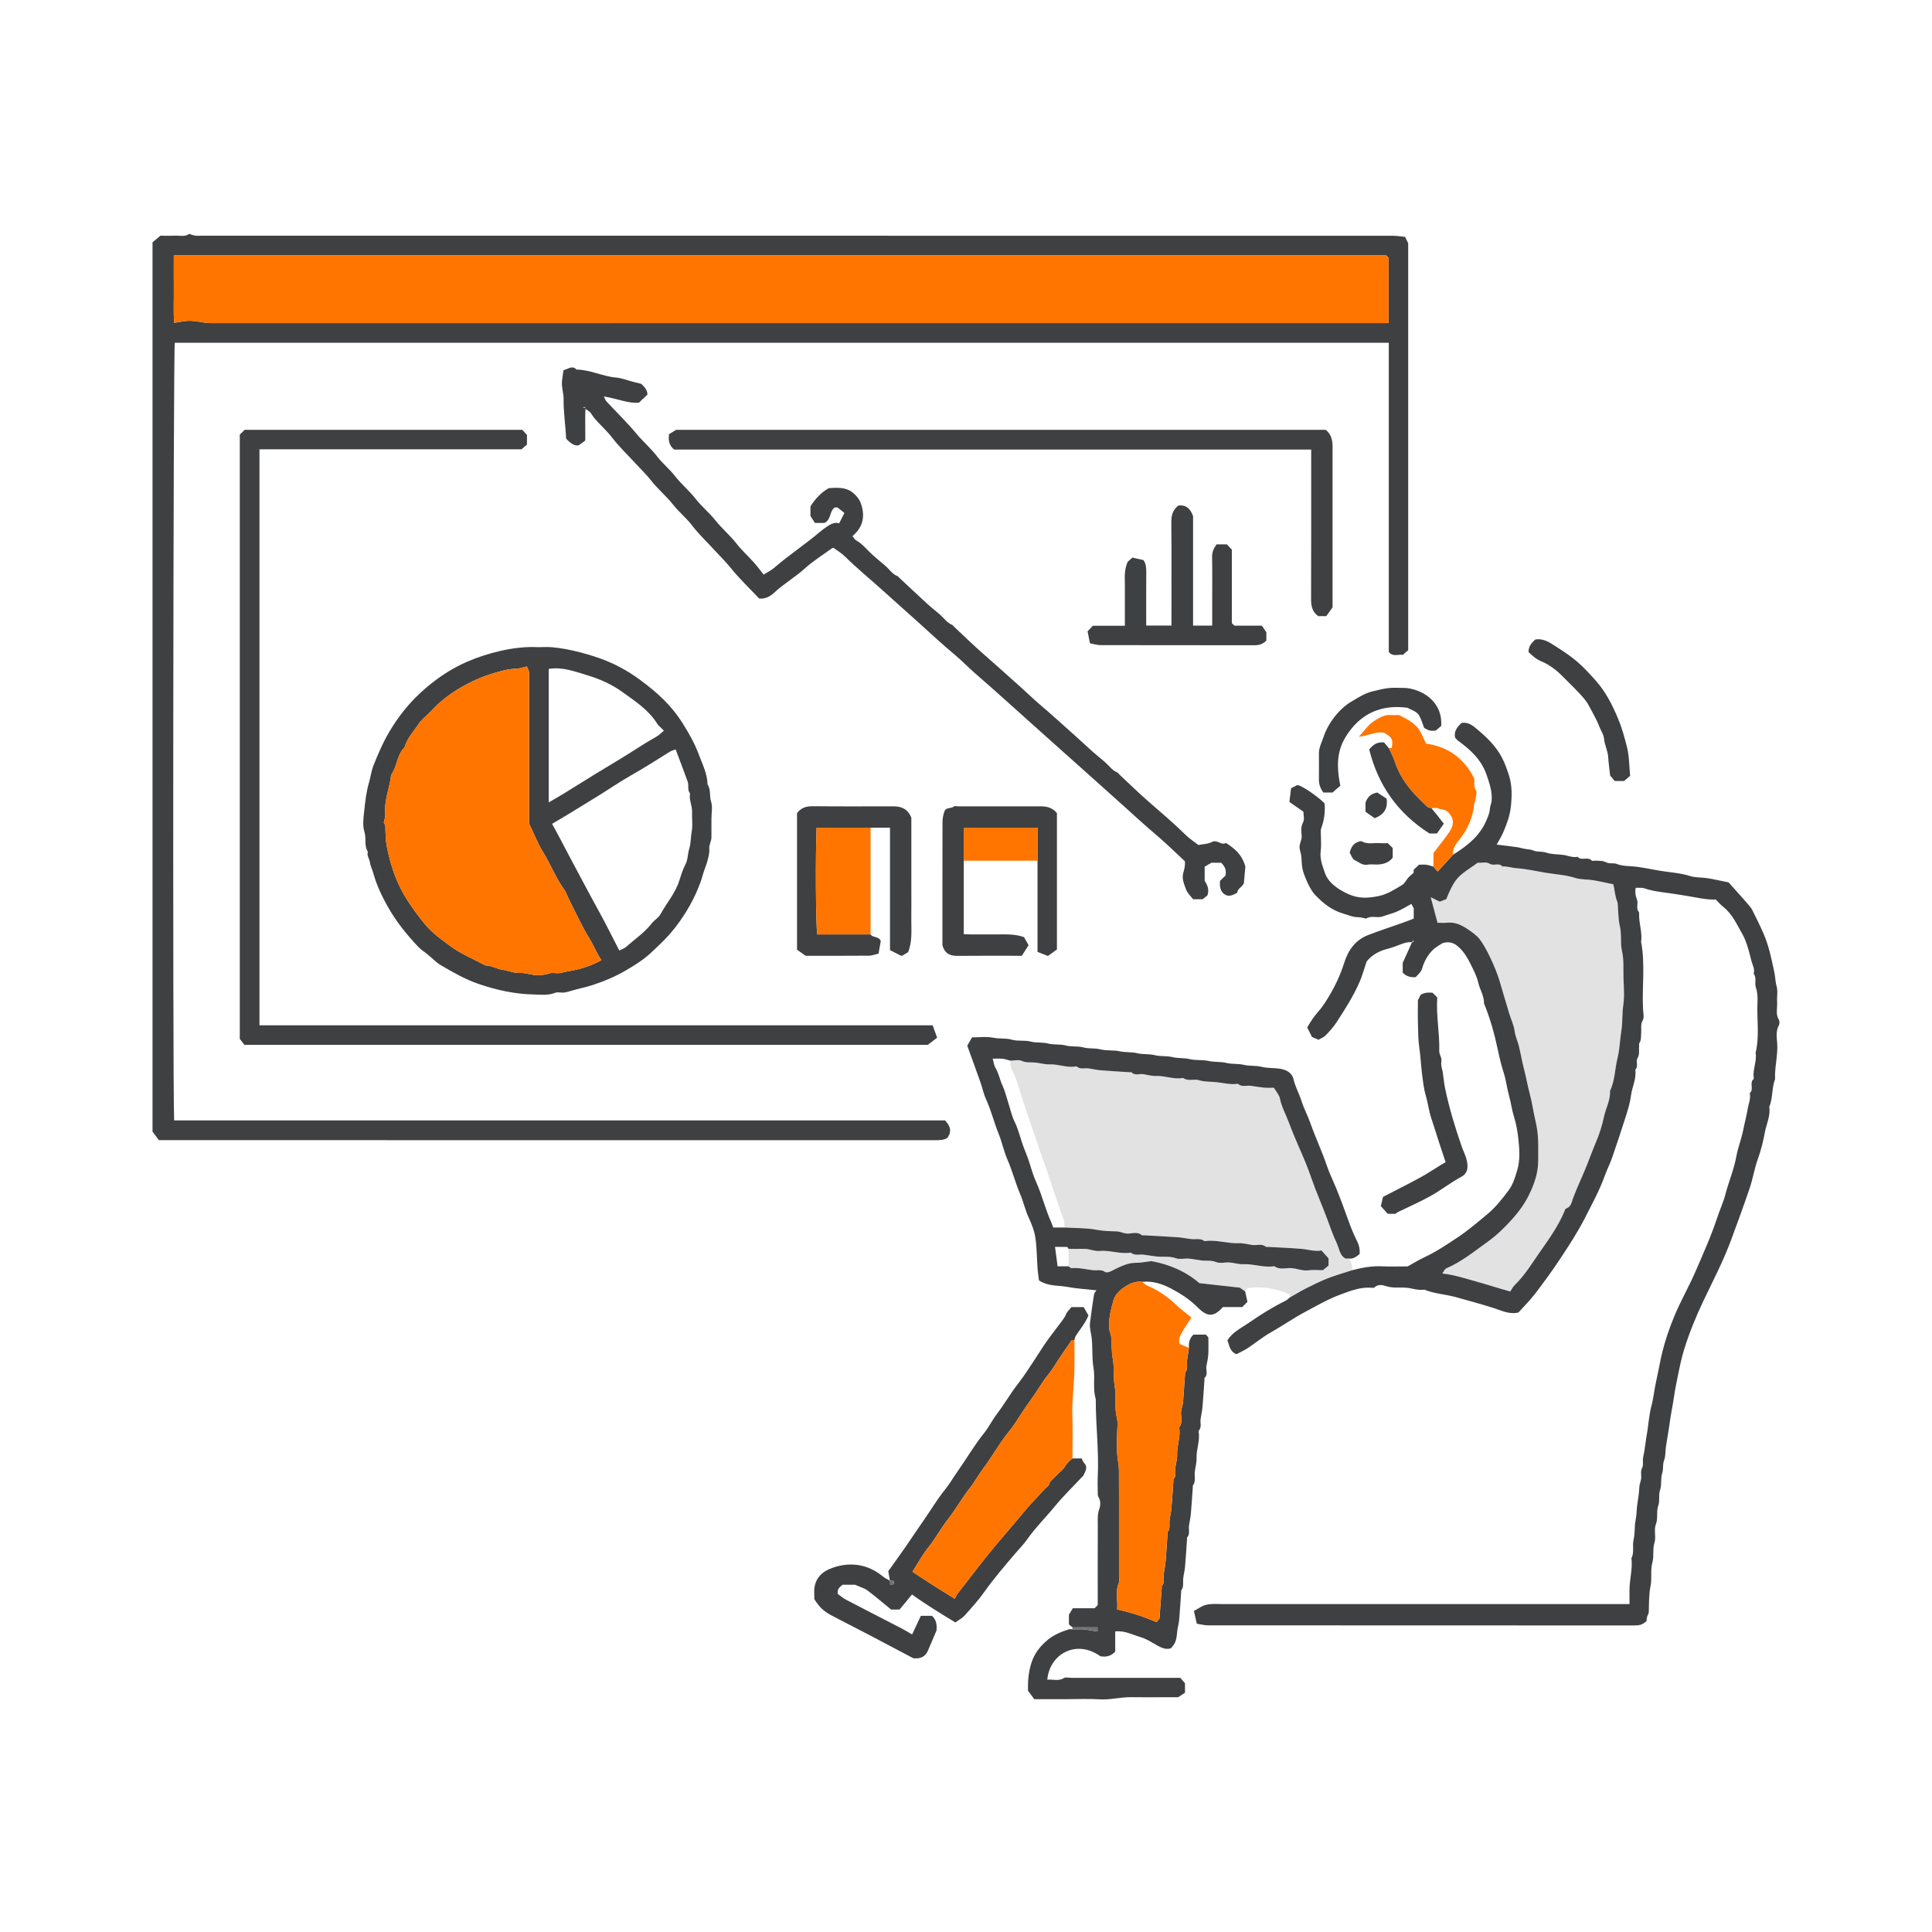 <svg width="190" height="190" viewBox="0 0 190 190" fill="none" xmlns="http://www.w3.org/2000/svg">
<path d="M138.178 23.292C138.325 23.59 138.39 23.721 138.485 23.918V63.944C138.334 64.076 138.166 64.221 137.952 64.408C137.555 64.301 137.011 64.648 136.578 64.118V33.71H17.189C17.037 34.538 16.97 106.264 17.124 110.185H92.937C93.43 110.693 93.636 111.214 93.193 111.88C92.855 112.13 92.404 112.132 91.937 112.132C66.522 112.126 41.108 112.126 15.624 112.126C15.431 111.866 15.216 111.576 15 111.286V23.832C15.214 23.653 15.456 23.449 15.773 23.179C16.155 23.179 16.663 23.2 17.168 23.174C17.653 23.147 18.17 23.326 18.602 23C18.81 23.063 19.003 23.143 19.205 23.174C19.392 23.202 19.585 23.179 19.776 23.179C58.836 23.179 97.898 23.179 136.958 23.185C137.376 23.185 137.796 23.258 138.176 23.292H138.178ZM136.326 25.122H17.094C17.094 26.264 17.084 27.375 17.096 28.484C17.107 29.579 17.044 30.679 17.132 31.744C17.523 31.683 17.848 31.629 18.172 31.58C19.05 31.444 19.894 31.774 20.764 31.774C59.053 31.771 97.342 31.771 135.631 31.771H136.557V25.354C136.467 25.264 136.401 25.197 136.326 25.122Z" fill="#3F4042"/>
<path d="M142.878 84.068C144.266 83.209 145.533 82.228 146.186 80.659C146.333 80.306 146.497 79.954 146.516 79.552C146.528 79.29 146.667 79.034 146.692 78.771C146.772 77.874 146.484 77.047 146.2 76.211C145.7 74.744 144.646 73.755 143.44 72.883C143.312 72.791 143.212 72.661 143.1 72.549C142.96 71.921 143.306 71.501 143.728 71.102C144.486 70.957 144.986 71.484 145.47 71.894C146.345 72.634 147.16 73.463 147.7 74.492C147.998 75.06 148.217 75.679 148.41 76.295C148.723 77.296 148.689 78.347 148.58 79.361C148.486 80.231 148.169 81.082 147.814 81.897C147.65 82.273 147.427 82.625 147.19 83.062C147.893 83.15 148.523 83.218 149.15 83.308C149.444 83.35 149.733 83.442 150.027 83.493C150.292 83.539 150.542 83.529 150.821 83.652C151.183 83.81 151.641 83.703 152.071 83.852C152.579 84.028 153.155 84.003 153.701 84.07C154.184 84.129 154.644 84.367 155.15 84.26C155.522 84.698 156.142 84.201 156.532 84.625C156.591 84.69 156.774 84.638 156.9 84.642C157.264 84.654 157.616 84.631 157.976 84.814C158.286 84.972 158.667 84.827 159.051 84.98C159.439 85.135 159.942 85.163 160.387 85.19C161.366 85.251 162.319 85.48 163.275 85.637C164.247 85.797 165.243 85.847 166.199 86.15C166.743 86.322 167.352 86.274 167.927 86.366C168.577 86.471 169.221 86.622 169.998 86.778C170.648 87.509 171.387 88.315 172.095 89.149C172.301 89.391 172.427 89.706 172.572 89.998C173.059 90.972 173.546 91.945 173.865 92.995C174.073 93.68 174.233 94.373 174.378 95.072C174.445 95.394 174.525 95.717 174.563 96.043C174.603 96.373 174.63 96.69 174.725 97.022C174.859 97.494 174.731 98.032 174.767 98.54C174.809 99.118 174.594 99.719 174.937 100.282C175.021 100.422 175.019 100.695 174.937 100.84C174.626 101.405 174.733 102.008 174.775 102.579C174.863 103.777 174.512 104.938 174.567 106.127C174.22 107.001 174.376 107.98 173.994 108.849C174.134 109.727 173.72 110.526 173.565 111.355C173.401 112.24 173.178 113.141 172.864 114.012C172.534 114.93 172.387 115.911 172.074 116.835C171.498 118.534 170.879 120.219 170.259 121.902C169.494 123.985 168.471 125.936 167.52 127.928C166.8 129.438 166.165 130.996 165.659 132.595C165.39 133.445 165.207 134.323 165.029 135.197C164.873 135.964 164.714 136.731 164.604 137.514C164.499 138.255 164.331 138.991 164.231 139.743C164.123 140.581 163.96 141.415 163.836 142.255C163.769 142.708 163.811 143.196 163.655 143.603C163.489 144.036 163.603 144.475 163.472 144.864C163.285 145.414 163.441 146.004 163.266 146.498C163.077 147.033 163.258 147.571 163.086 148.046C162.867 148.655 163.075 149.3 162.857 149.86C162.611 150.489 162.893 151.125 162.708 151.707C162.502 152.354 162.678 153.026 162.508 153.631C162.288 154.412 162.477 155.193 162.326 155.943C162.151 156.811 162.174 157.672 162.147 158.54C162.141 158.707 162.013 158.865 161.969 159.035C161.933 159.176 161.941 159.329 161.935 159.396C161.546 159.819 161.133 159.856 160.689 159.854C146.723 159.848 132.758 159.85 118.792 159.842C118.441 159.842 118.092 159.741 117.697 159.682C117.601 159.256 117.515 158.876 117.416 158.426C117.647 158.292 117.866 158.164 118.088 158.037C118.743 157.643 119.527 157.752 120.3 157.752C133.279 157.748 146.259 157.75 159.238 157.75H160.25C160.25 157.29 160.254 156.853 160.25 156.416C160.238 155.357 160.576 154.318 160.441 153.249C160.742 152.663 160.513 152.013 160.654 151.425C160.811 150.778 160.719 150.121 160.851 149.501C160.967 148.947 160.941 148.397 161.03 147.859C161.122 147.311 161.195 146.773 161.221 146.218C161.237 145.901 161.416 145.595 161.406 145.246C161.399 144.95 161.338 144.656 161.502 144.336C161.645 144.057 161.519 143.654 161.592 143.324C161.779 142.494 161.842 141.644 161.996 140.814C162.074 140.39 162.092 139.969 162.17 139.554C162.242 139.167 162.269 138.758 162.372 138.398C162.611 137.56 162.681 136.691 162.87 135.85C163.092 134.859 163.262 133.843 163.506 132.857C163.783 131.744 164.166 130.664 164.598 129.589C165.226 128.024 166.079 126.579 166.743 125.039C167.49 123.309 168.266 121.599 168.858 119.805C169.114 119.026 169.469 118.268 169.677 117.476C170.005 116.214 170.526 115.012 170.759 113.72C170.916 112.849 171.259 112.011 171.431 111.141C171.57 110.437 171.759 109.742 171.88 109.036C171.965 108.526 172.191 108.03 172.08 107.494C172.529 107.125 172.002 106.491 172.454 106.119C172.487 106.092 172.467 105.997 172.46 105.934C172.376 105.121 172.792 104.348 172.653 103.531C173.057 101.884 172.754 100.212 172.838 98.551C172.863 98.062 172.838 97.583 172.672 97.097C172.529 96.677 172.782 96.165 172.46 95.751C172.603 95.301 172.343 94.902 172.242 94.501C172.143 94.108 172.044 93.695 171.925 93.304C171.778 92.819 171.612 92.319 171.378 91.909C170.822 90.945 170.374 89.885 169.452 89.168C169.202 88.973 168.997 88.723 168.736 88.46C167.824 88.504 166.911 88.271 165.982 88.122C165.447 88.038 164.894 87.941 164.353 87.864C163.468 87.74 162.567 87.656 161.706 87.36C161.454 87.274 161.156 87.324 160.864 87.311C160.777 87.744 160.841 88.105 160.992 88.492C161.133 88.853 160.861 89.299 161.156 89.668C161.206 89.729 161.2 89.844 161.198 89.935C161.177 90.838 161.529 91.714 161.391 92.624C161.809 94.814 161.477 97.026 161.58 99.227C161.597 99.609 161.718 100.069 161.551 100.353C161.311 100.763 161.439 101.145 161.399 101.534C161.363 101.897 161.441 102.271 161.208 102.605C161.164 102.67 161.214 102.794 161.2 102.886C161.141 103.273 161.286 103.659 161.038 104.064C160.851 104.369 161.153 104.865 160.82 105.209C160.952 106.087 160.509 106.873 160.402 107.719C160.311 108.436 160.086 109.166 159.862 109.87C159.433 111.217 158.988 112.561 158.524 113.897C158.322 114.479 158.032 115.031 157.826 115.611C157.299 117.087 156.541 118.457 155.835 119.843C155.134 121.217 154.275 122.515 153.424 123.807C152.661 124.966 151.838 126.088 150.996 127.192C150.487 127.858 149.887 128.455 149.338 129.072C148.433 129.299 147.669 128.881 146.868 128.629C145.654 128.247 144.424 127.913 143.199 127.571C142.165 127.283 141.077 127.235 140.075 126.831C139.479 126.922 138.918 126.703 138.339 126.644C137.666 126.575 136.992 126.712 136.309 126.48C135.986 126.369 135.499 126.266 135.148 126.627C135.1 126.674 134.965 126.646 134.871 126.638C133.783 126.558 132.797 126.949 131.81 127.314C130.588 127.764 129.468 128.423 128.321 129.035C127.164 129.652 126.097 130.402 124.959 131.043C124.177 131.484 123.476 132.07 122.724 132.567C122.358 132.807 121.951 132.99 121.606 133.177C120.907 132.902 120.915 132.301 120.705 131.82C121.224 130.982 122.085 130.599 122.825 130.083C123.971 129.284 125.16 128.547 126.416 127.926C126.576 127.848 126.706 127.707 126.849 127.596C127.414 127.277 127.967 126.938 128.546 126.648C129.225 126.306 129.912 125.972 130.619 125.697C131.384 125.401 132.176 125.178 132.957 124.924C133.936 124.662 134.921 124.487 135.946 124.535C136.803 124.575 137.662 124.542 138.435 124.542C139.021 124.22 139.525 123.901 140.059 123.653C141.225 123.113 142.283 122.397 143.348 121.691C144.371 121.013 145.297 120.215 146.242 119.431C147.085 118.732 147.725 117.913 148.362 117.062C148.801 116.478 148.992 115.806 149.2 115.117C149.509 114.092 149.433 113.05 149.326 112.048C149.248 111.303 149.112 110.525 148.878 109.773C148.677 109.133 148.593 108.429 148.408 107.768C148.198 107.024 148.124 106.257 147.883 105.51C147.648 104.785 147.469 104.022 147.309 103.269C146.975 101.701 146.557 100.164 145.942 98.681C145.963 97.938 145.535 97.318 145.375 96.629C145.22 95.955 144.894 95.364 144.596 94.757C144.344 94.243 144.056 93.753 143.653 93.333C143.203 92.863 142.72 92.51 141.884 92.743C141.64 92.907 141.224 93.113 140.909 93.422C140.483 93.84 140.17 94.362 139.954 94.928C139.882 95.121 139.855 95.341 139.742 95.507C139.584 95.74 139.368 95.932 139.221 96.095C138.687 96.14 138.297 96.007 137.948 95.657V94.692C138.263 94.004 138.569 93.335 138.864 92.657C138.866 92.661 138.88 92.672 138.891 92.686C138.943 92.642 138.994 92.598 139.048 92.552C139.027 92.531 139.008 92.512 138.987 92.491C138.943 92.543 138.899 92.594 138.864 92.655C138.502 92.628 138.154 92.716 137.807 92.85C137.341 93.029 136.87 93.209 136.385 93.331C135.526 93.548 134.835 94.001 134.396 94.564C134.138 95.327 133.97 95.959 133.713 96.553C133.098 97.973 132.264 99.271 131.422 100.563C131.121 101.023 130.739 101.437 130.355 101.836C130.178 102.019 129.907 102.113 129.668 102.252C129.428 102.151 129.212 102.059 129.027 101.981C128.868 101.668 128.723 101.38 128.555 101.05C128.857 100.53 129.183 99.998 129.615 99.521C129.977 99.122 130.279 98.662 130.563 98.2C131.249 97.093 131.804 95.927 132.197 94.68C132.585 93.451 133.285 92.451 134.526 91.966C135.648 91.527 136.799 91.159 137.935 90.756C138.296 90.628 138.649 90.485 139.032 90.338V89.338C138.946 89.174 138.866 89.013 138.803 88.891C138.338 89.143 137.885 89.427 137.4 89.639C136.944 89.84 136.448 89.95 135.98 90.124C135.457 90.319 134.858 89.998 134.358 90.338C134.079 90.288 133.787 90.197 133.493 90.195C132.995 90.191 132.569 89.979 132.109 89.847C130.941 89.511 130.069 88.796 129.271 87.937C128.844 87.475 128.361 86.37 128.162 85.723C128.013 85.234 128.017 84.759 127.983 84.27C127.962 83.976 127.84 83.69 127.805 83.394C127.756 82.965 128.065 82.596 128.011 82.136C127.964 81.728 127.92 81.304 128.151 80.867C128.307 80.571 128.181 80.128 128.181 79.825C127.704 79.493 127.284 79.201 126.803 78.866C126.862 78.391 126.921 77.92 126.971 77.515C127.231 77.383 127.389 77.303 127.582 77.206C127.929 77.202 129.517 78.25 130.264 79.004C130.336 79.838 130.231 80.67 129.926 81.483C129.863 81.651 129.899 81.856 129.899 82.044C129.897 82.585 129.956 83.132 129.884 83.665C129.775 84.463 130.071 85.184 130.311 85.883C130.552 86.583 131.159 87.116 131.794 87.503C133.052 88.273 134.043 88.456 135.595 88.12C136.484 87.927 137.177 87.456 137.908 87.02C138.152 86.875 138.286 86.549 138.488 86.32C138.62 86.169 138.784 86.047 139.021 85.835V85.543C139.212 85.362 139.372 85.209 139.555 85.037C139.777 85.037 140.032 85.013 140.281 85.045C140.513 85.076 140.739 85.165 140.966 85.228C141.094 85.373 141.22 85.518 141.39 85.711C141.924 85.127 142.399 84.606 142.875 84.083L142.878 84.068ZM141.38 90.748C141.71 90.748 141.997 90.775 142.277 90.743C143.085 90.649 143.758 90.979 144.386 91.409C144.791 91.685 145.211 91.979 145.512 92.357C146.15 93.153 147.097 95.219 147.456 96.413C147.78 97.488 148.087 98.568 148.414 99.643C148.593 100.235 148.881 100.809 148.958 101.414C149.025 101.935 149.255 102.382 149.376 102.872C149.502 103.392 149.599 103.922 149.712 104.441C149.845 105.054 150.021 105.659 150.143 106.276C150.322 107.182 150.599 108.066 150.752 108.986C150.849 109.568 151.002 110.152 151.113 110.742C151.227 111.357 151.271 111.96 151.275 112.576C151.277 113.086 151.275 113.594 151.275 114.103C151.281 115.333 150.891 116.453 150.353 117.539C149.922 118.41 149.347 119.194 148.711 119.904C147.984 120.717 147.181 121.492 146.297 122.126C144.991 123.063 143.732 124.09 142.231 124.737C142.079 124.804 141.995 125.029 141.838 125.237C143.083 125.382 144.153 125.747 145.243 126.046C146.327 126.344 147.391 126.703 148.528 127.01C148.656 126.819 148.771 126.564 148.958 126.382C149.977 125.397 150.695 124.181 151.5 123.038C152.353 121.826 153.214 120.605 153.81 119.23C153.869 119.095 153.917 118.881 154.016 118.85C154.501 118.702 154.56 118.219 154.68 117.89C155.094 116.757 155.631 115.674 156.073 114.554C156.375 113.792 156.656 113.015 156.978 112.258C157.314 111.475 157.562 110.645 157.744 109.811C157.927 108.965 158.391 108.184 158.331 107.285C158.83 106.272 158.801 105.134 159.072 104.065C159.293 103.189 159.303 102.264 159.45 101.363C159.584 100.546 159.511 99.704 159.637 98.866C159.769 97.996 159.69 97.089 159.66 96.2C159.629 95.302 159.717 94.411 159.507 93.504C159.33 92.737 159.496 91.911 159.305 91.105C159.137 90.393 159.156 89.637 159.091 88.901C159.085 88.84 159.087 88.775 159.064 88.721C158.826 88.164 158.803 87.559 158.658 86.963C157.992 86.828 157.322 86.669 156.644 86.559C156.072 86.465 155.461 86.515 154.919 86.341C153.962 86.037 152.966 85.988 151.994 85.828C151.04 85.671 150.086 85.444 149.108 85.381C148.664 85.352 148.221 85.171 147.755 85.215C147.414 84.805 146.902 85.19 146.528 84.955C146.116 84.698 145.671 84.909 145.341 84.837C145.026 85.056 144.778 85.232 144.526 85.404C143.384 86.179 143.071 86.543 142.506 87.775C142.409 87.988 142.327 88.208 142.237 88.425C142.016 88.511 141.796 88.597 141.596 88.674C141.311 88.536 141.063 88.414 140.704 88.24C140.947 89.151 141.159 89.947 141.372 90.748H141.38Z" fill="#3F4042"/>
<path opacity="0.2" d="M132.953 124.914C132.173 125.168 131.381 125.391 130.615 125.687C129.907 125.962 129.22 126.296 128.542 126.637C127.964 126.929 127.411 127.267 126.846 127.586V127.305C125.529 126.719 124.158 126.475 122.681 126.677C122.622 126.765 122.539 126.889 122.455 127.013C122.284 126.887 122.114 126.761 121.938 126.634C120.608 126.485 119.27 126.336 117.957 126.189C116.533 124.96 114.855 124.318 113.244 124.022C112.79 124.084 112.528 124.114 112.269 124.152C111.904 124.206 111.545 124.16 111.167 124.238C110.511 124.374 109.94 124.675 109.367 124.965C109.115 125.093 108.821 125.187 108.676 125.086C108.291 124.816 107.892 124.96 107.501 124.918C106.798 124.841 106.107 124.647 105.388 124.715C105.294 124.725 105.187 124.599 105.086 124.534V122.816C105.594 122.816 106.103 122.824 106.611 122.814C107.136 122.805 107.608 123.072 108.153 123.022C109.144 122.933 110.119 123.337 111.121 123.198C111.152 123.194 111.196 123.185 111.215 123.198C111.599 123.505 112.051 123.339 112.471 123.389C112.921 123.442 113.37 123.532 113.822 123.574C114.431 123.629 115.042 123.517 115.657 123.744C116.019 123.877 116.475 123.744 116.886 123.774C117.306 123.807 117.722 123.904 118.142 123.956C118.625 124.015 119.102 123.912 119.6 124.118C119.98 124.274 120.478 124.124 120.921 124.156C121.373 124.188 121.826 124.349 122.27 124.326C123.272 124.274 124.238 124.677 125.24 124.532C125.271 124.528 125.313 124.519 125.334 124.532C125.845 124.893 126.426 124.687 126.972 124.711C127.556 124.738 128.098 125.013 128.705 124.923C129.109 124.862 129.529 124.912 129.941 124.912C130.033 124.912 130.125 124.902 130.115 124.902C130.35 124.71 130.52 124.57 130.653 124.46V123.753C130.39 123.459 130.18 123.225 129.959 122.975C129.3 123.102 128.676 122.877 128.035 122.822C126.92 122.726 125.801 122.686 124.685 122.623C124.622 122.62 124.534 122.65 124.498 122.62C124.086 122.259 123.593 122.503 123.145 122.434C122.696 122.366 122.242 122.236 121.795 122.257C120.699 122.307 119.636 121.906 118.539 122.051C118.508 122.055 118.464 122.064 118.445 122.051C118.062 121.751 117.611 121.902 117.189 121.858C116.737 121.81 116.29 121.709 115.838 121.677C114.721 121.596 113.605 121.545 112.488 121.482C112.425 121.478 112.337 121.509 112.301 121.478C111.919 121.144 111.454 121.266 111.045 121.312C110.587 121.362 110.217 121.108 109.787 121.096C109.144 121.081 108.51 121.064 107.859 120.944C106.831 120.753 105.76 120.781 104.706 120.718C104.649 120.453 104.708 120.197 104.596 119.909C104.139 118.733 103.777 117.523 103.368 116.33C102.817 114.721 102.238 113.122 101.706 111.507C101.299 110.282 100.853 109.069 100.467 107.835C100.198 106.976 99.98 106.077 99.545 105.273C99.373 104.956 99.358 104.637 99.362 104.301C99.744 104.301 100.177 104.185 100.494 104.328C100.956 104.536 101.404 104.443 101.857 104.494C102.309 104.546 102.759 104.685 103.206 104.668C104.082 104.634 104.916 105.019 105.796 104.874C105.827 104.868 105.872 104.859 105.89 104.874C106.237 105.191 106.663 105.013 107.05 105.065C107.438 105.118 107.821 105.216 108.211 105.248C109.167 105.328 110.127 105.382 111.085 105.443C111.148 105.447 111.242 105.416 111.27 105.447C111.614 105.809 112.049 105.567 112.435 105.632C112.853 105.702 113.275 105.828 113.689 105.809C114.565 105.771 115.401 106.161 116.279 106.016C116.309 106.01 116.351 106.002 116.372 106.016C116.853 106.359 117.422 106.075 117.909 106.225C118.428 106.386 118.938 106.361 119.455 106.403C120.192 106.46 120.913 106.682 121.663 106.588C121.694 106.584 121.74 106.573 121.757 106.588C122.133 106.943 122.595 106.714 123.015 106.775C123.465 106.842 123.914 106.918 124.366 106.962C124.673 106.991 124.986 106.968 125.282 106.968C125.508 107.355 125.803 107.668 125.874 108.027C126.038 108.852 126.452 109.575 126.737 110.345C127.031 111.137 127.355 111.929 127.701 112.708C128.14 113.7 128.571 114.704 128.92 115.725C129.407 117.145 130.02 118.512 130.541 119.917C130.827 120.688 131.089 121.47 131.444 122.209C131.703 122.751 131.741 123.45 132.32 123.765H132.764C132.766 124.156 133.089 124.496 132.955 124.91L132.953 124.914Z" fill="#6F7175"/>
<path d="M132.763 123.769H132.318C131.738 123.454 131.702 122.756 131.442 122.214C131.087 121.475 130.826 120.691 130.539 119.921C130.018 118.517 129.406 117.152 128.919 115.73C128.57 114.709 128.138 113.703 127.699 112.712C127.354 111.933 127.029 111.141 126.735 110.349C126.449 109.58 126.037 108.856 125.873 108.032C125.802 107.673 125.506 107.36 125.281 106.973C124.985 106.973 124.672 106.995 124.365 106.967C123.912 106.925 123.464 106.849 123.013 106.78C122.595 106.717 122.133 106.946 121.755 106.593C121.738 106.577 121.692 106.587 121.662 106.593C120.912 106.686 120.19 106.465 119.454 106.408C118.936 106.368 118.425 106.39 117.907 106.23C117.423 106.079 116.852 106.364 116.371 106.02C116.35 106.005 116.308 106.014 116.277 106.02C115.399 106.165 114.563 105.776 113.687 105.814C113.273 105.831 112.851 105.705 112.433 105.636C112.048 105.572 111.613 105.814 111.269 105.451C111.238 105.419 111.147 105.451 111.084 105.448C110.126 105.385 109.166 105.331 108.209 105.253C107.82 105.22 107.436 105.123 107.049 105.07C106.659 105.016 106.234 105.196 105.888 104.879C105.871 104.863 105.825 104.873 105.795 104.879C104.917 105.026 104.081 104.64 103.205 104.673C102.758 104.69 102.306 104.55 101.855 104.499C101.403 104.447 100.956 104.541 100.492 104.333C100.175 104.19 99.742 104.306 99.36 104.306C99.101 104.243 98.845 104.15 98.582 104.123C98.276 104.09 97.965 104.115 97.622 104.115C97.727 104.474 97.755 104.785 97.902 105.024C98.228 105.562 98.32 106.182 98.584 106.744C98.843 107.299 98.981 107.91 99.171 108.498C99.372 109.112 99.502 109.761 99.788 110.334C100.122 111.004 100.288 111.716 100.523 112.411C100.758 113.103 101.071 113.77 101.279 114.476C101.46 115.094 101.66 115.713 101.924 116.301C102.487 117.562 102.802 118.915 103.371 120.175C103.455 120.36 103.518 120.555 103.579 120.719H104.707C105.76 120.782 106.831 120.752 107.86 120.944C108.511 121.065 109.145 121.082 109.788 121.097C110.217 121.109 110.586 121.362 111.046 121.313C111.454 121.269 111.92 121.145 112.302 121.479C112.338 121.509 112.426 121.479 112.489 121.483C113.605 121.546 114.724 121.599 115.838 121.677C116.291 121.71 116.737 121.813 117.19 121.859C117.612 121.903 118.062 121.752 118.446 122.052C118.465 122.067 118.509 122.057 118.539 122.052C119.637 121.905 120.7 122.305 121.796 122.258C122.242 122.239 122.696 122.366 123.145 122.435C123.594 122.504 124.086 122.26 124.498 122.62C124.535 122.651 124.622 122.62 124.685 122.624C125.802 122.687 126.92 122.727 128.035 122.823C128.677 122.878 129.301 123.105 129.959 122.975C130.181 123.223 130.391 123.458 130.654 123.754V124.46C130.52 124.569 130.35 124.708 130.116 124.903C130.125 124.903 130.034 124.913 129.942 124.913C129.53 124.913 129.11 124.865 128.705 124.924C128.1 125.014 127.556 124.741 126.972 124.712C126.426 124.686 125.846 124.894 125.334 124.533C125.313 124.518 125.271 124.527 125.241 124.533C124.237 124.678 123.273 124.275 122.271 124.327C121.826 124.35 121.374 124.189 120.921 124.157C120.479 124.124 119.98 124.275 119.601 124.119C119.102 123.913 118.625 124.016 118.142 123.956C117.722 123.905 117.308 123.808 116.886 123.775C116.476 123.743 116.02 123.878 115.657 123.745C115.043 123.517 114.432 123.63 113.823 123.575C113.37 123.533 112.924 123.443 112.471 123.39C112.052 123.34 111.599 123.506 111.216 123.199C111.196 123.183 111.153 123.193 111.122 123.199C110.118 123.338 109.145 122.933 108.154 123.023C107.608 123.073 107.137 122.804 106.612 122.815C106.104 122.825 105.596 122.817 105.087 122.817C105.039 122.754 104.991 122.636 104.94 122.634C104.545 122.618 104.149 122.626 103.756 122.626C103.846 123.3 103.922 123.892 104.008 124.535H105.085C105.186 124.598 105.293 124.724 105.386 124.716C106.106 124.647 106.797 124.842 107.499 124.918C107.889 124.96 108.288 124.817 108.675 125.086C108.82 125.188 109.114 125.094 109.366 124.966C109.937 124.676 110.509 124.374 111.166 124.239C111.544 124.161 111.905 124.208 112.267 124.153C112.527 124.115 112.788 124.082 113.243 124.023C114.854 124.319 116.529 124.96 117.955 126.19C119.268 126.337 120.606 126.485 121.937 126.634C122.112 126.762 122.282 126.888 122.454 127.014C122.532 127.362 122.609 127.711 122.679 128.028C122.481 128.228 122.324 128.385 122.168 128.541C121.534 128.541 120.902 128.541 120.269 128.541C119.391 129.503 118.78 129.583 117.757 128.549C117.02 127.806 116.123 127.224 115.193 126.734C114.31 126.268 113.369 125.953 112.34 126.06C111.738 125.982 111.172 126.197 110.712 126.491C110.202 126.816 109.671 127.278 109.505 127.877C109.246 128.81 108.982 129.768 109.101 130.763C109.129 130.996 109.263 131.217 109.278 131.448C109.326 132.187 109.307 132.918 109.442 133.664C109.606 134.569 109.471 135.512 109.641 136.445C109.816 137.415 109.574 138.425 109.834 139.421C109.973 139.957 109.858 140.559 109.858 141.131C109.858 141.736 109.834 142.341 109.866 142.943C109.895 143.49 110.038 144.034 110.042 144.58C110.059 148.079 110.049 151.576 110.049 155.074C110.049 155.265 110.108 155.483 110.04 155.643C109.656 156.521 109.95 157.416 109.868 158.283C111.248 158.569 112.502 159.004 113.741 159.524C113.851 159.384 113.928 159.285 114.029 159.159C114.1 158.189 114.176 157.17 114.25 156.153C114.254 156.09 114.224 155.998 114.256 155.966C114.603 155.62 114.382 155.187 114.443 154.8C114.508 154.382 114.594 153.963 114.63 153.544C114.708 152.618 114.762 151.688 114.825 150.761C114.827 150.728 114.812 150.686 114.827 150.667C115.115 150.316 114.976 149.896 115.02 149.505C115.063 149.115 115.167 148.732 115.201 148.342C115.279 147.447 115.333 146.552 115.396 145.655C115.399 145.592 115.369 145.5 115.401 145.468C115.745 145.12 115.527 144.691 115.588 144.302C115.653 143.884 115.785 143.46 115.766 143.046C115.722 142.168 116.117 141.332 115.972 140.454C115.966 140.423 115.959 140.379 115.972 140.36C116.277 139.976 116.184 139.52 116.146 139.104C116.104 138.652 116.318 138.268 116.35 137.846C116.419 136.951 116.48 136.054 116.541 135.159C116.545 135.096 116.514 135.004 116.547 134.972C116.884 134.624 116.674 134.195 116.734 133.807C116.797 133.389 116.862 132.969 116.925 132.551C116.892 132.076 116.957 131.633 117.369 131.252H118.589C118.633 131.301 118.719 131.395 118.835 131.521C118.835 132.048 118.858 132.618 118.828 133.187C118.807 133.576 118.713 133.962 118.642 134.348C118.572 134.733 118.833 135.172 118.457 135.514C118.425 135.542 118.457 135.636 118.451 135.699C118.388 136.594 118.335 137.491 118.257 138.386C118.222 138.776 118.129 139.159 118.072 139.549C118.014 139.936 118.211 140.366 117.881 140.711C117.866 140.728 117.875 140.774 117.881 140.805C118.028 141.685 117.644 142.521 117.675 143.397C117.69 143.845 117.552 144.296 117.501 144.748C117.449 145.201 117.627 145.685 117.31 146.101C117.295 146.122 117.31 146.164 117.308 146.195C117.245 147.09 117.192 147.987 117.113 148.882C117.079 149.272 116.986 149.655 116.928 150.045C116.871 150.432 117.064 150.86 116.741 151.209C116.709 151.244 116.741 151.333 116.736 151.396C116.673 152.291 116.619 153.189 116.541 154.084C116.506 154.473 116.4 154.857 116.36 155.246C116.319 155.639 116.445 156.055 116.165 156.409C116.15 156.428 116.165 156.472 116.163 156.502C116.1 157.43 116.046 158.357 115.966 159.285C115.936 159.644 115.833 159.995 115.783 160.352C115.737 160.68 115.733 160.999 115.632 161.335C115.533 161.669 115.352 161.868 115.149 162.104C114.682 162.238 114.271 162.079 113.861 161.85C113.321 161.549 112.79 161.19 112.206 161.016C111.395 160.772 110.607 160.337 109.675 160.44V162.419C109.251 162.889 108.761 162.976 108.215 162.881C105.814 161.171 103.206 162.686 102.995 165.193C103.539 165.114 104.073 165.372 104.619 165.03C104.802 164.916 105.115 165.005 105.367 165.005C108.929 165.005 112.491 165.005 116.077 165.005C116.211 165.16 116.356 165.328 116.537 165.538V166.468C116.344 166.595 116.121 166.742 115.865 166.912H114.478C113.397 166.912 112.315 166.926 111.235 166.908C110.206 166.893 109.204 167.181 108.165 167.118C107.089 167.052 106.005 167.103 104.922 167.103H101.712C101.519 166.84 101.303 166.546 101.094 166.263C101.076 165.334 101.141 164.45 101.429 163.541C101.739 162.568 102.325 161.864 103.046 161.262C103.63 160.776 104.361 160.48 105.094 160.239C105.209 160.201 105.346 160.234 105.474 160.234H106.619C107.051 160.304 107.482 160.377 107.936 160.451V160.043H105.474C105.371 159.959 105.27 159.875 105.121 159.751V158.8C105.243 158.596 105.365 158.39 105.501 158.163H107.642L107.955 157.85C107.955 155.254 107.948 152.646 107.961 150.041C107.965 149.493 107.904 148.949 108.112 148.39C108.234 148.064 108.261 147.6 108.022 147.21C107.936 147.069 107.961 146.852 107.957 146.668C107.95 146.191 107.934 145.714 107.957 145.237C108.085 142.681 107.749 140.139 107.763 137.587C107.444 136.579 107.717 135.523 107.541 134.523C107.366 133.523 107.474 132.53 107.356 131.547C107.297 131.066 107.135 130.589 107.196 130.097C107.31 129.163 107.446 128.232 107.589 127.301C107.608 127.173 107.724 127.058 107.824 126.894C106.806 126.779 105.856 126.728 104.928 126.554C104.046 126.39 103.102 126.522 102.178 125.921C102.141 125.627 102.071 125.214 102.04 124.798C101.966 123.775 101.972 122.742 101.825 121.733C101.729 121.072 101.479 120.416 101.193 119.807C100.824 119.028 100.651 118.186 100.315 117.404C99.84 116.293 99.551 115.119 99.065 114.01C98.711 113.205 98.543 112.319 98.21 111.502C97.753 110.383 97.478 109.204 96.971 108.103C96.725 107.572 96.614 106.98 96.417 106.425C95.995 105.232 95.558 104.045 95.123 102.84C95.281 102.563 95.427 102.308 95.589 102.021C96.293 102.021 97.009 101.918 97.675 102.052C98.291 102.176 98.929 102.081 99.502 102.245C100.126 102.424 100.75 102.275 101.334 102.426C101.918 102.579 102.516 102.481 103.067 102.623C103.653 102.771 104.252 102.668 104.8 102.813C105.388 102.97 105.988 102.855 106.533 103.004C107.089 103.155 107.652 103.058 108.173 103.189C108.82 103.354 109.479 103.251 110.097 103.386C110.683 103.516 111.277 103.44 111.83 103.575C112.414 103.716 113.014 103.628 113.563 103.768C114.149 103.917 114.747 103.819 115.296 103.959C115.852 104.098 116.413 104.016 116.936 104.146C117.583 104.308 118.242 104.201 118.86 104.34C119.446 104.472 120.041 104.392 120.593 104.529C121.179 104.674 121.773 104.587 122.326 104.72C122.91 104.862 123.51 104.774 124.059 104.913C124.645 105.062 125.224 105.01 125.798 105.091C126.439 105.178 127.054 105.451 127.216 106.156C127.392 106.913 127.779 107.58 128.008 108.313C128.236 109.04 128.61 109.717 128.862 110.437C129.356 111.853 130.007 113.208 130.484 114.632C130.727 115.354 131.072 116.043 131.362 116.749C131.799 117.81 132.196 118.885 132.582 119.965C132.838 120.685 133.124 121.399 133.469 122.076C133.675 122.483 133.742 122.876 133.714 123.317C133.443 123.556 133.156 123.773 132.765 123.779L132.763 123.769Z" fill="#3F4042"/>
<path d="M23.582 42.744C23.738 42.587 23.897 42.431 24.059 42.27H51.365C51.499 42.417 51.648 42.582 51.824 42.774V43.719C51.684 43.841 51.518 43.986 51.285 44.187H25.517V100.832H91.722C91.872 101.252 92.012 101.64 92.161 102.05C91.886 102.262 91.636 102.453 91.241 102.754H24.036C23.935 102.622 23.784 102.426 23.582 102.164V42.744Z" fill="#3F4042"/>
<path d="M52.958 63.645C53.403 63.645 53.851 63.612 54.292 63.652C55.222 63.734 56.13 63.914 57.039 64.147C57.672 64.309 58.293 64.5 58.906 64.712C60.37 65.221 61.725 65.954 62.965 66.874C63.78 67.477 64.58 68.119 65.294 68.835C65.96 69.504 66.579 70.249 67.082 71.047C67.71 72.041 68.308 73.083 68.715 74.179C69.071 75.139 69.568 76.088 69.583 77.158C69.938 77.657 69.743 78.269 69.928 78.825C70.1 79.34 69.965 79.957 69.965 80.529C69.965 81.132 69.965 81.737 69.965 82.341C69.965 82.738 69.711 83.076 69.753 83.503C69.789 83.881 69.671 84.28 69.575 84.66C69.491 85.001 69.341 85.326 69.232 85.66C69.112 86.025 69.022 86.399 68.89 86.759C68.317 88.336 67.504 89.769 66.483 91.109C65.733 92.094 64.847 92.938 63.952 93.76C63.231 94.425 62.368 94.955 61.515 95.454C60.474 96.062 59.358 96.524 58.203 96.897C57.552 97.106 56.88 97.225 56.23 97.425C55.974 97.504 55.714 97.582 55.451 97.612C55.168 97.645 54.846 97.536 54.599 97.635C53.901 97.914 53.183 97.817 52.479 97.801C50.599 97.759 48.793 97.359 47.01 96.744C45.707 96.293 44.544 95.612 43.372 94.934C42.901 94.661 42.515 94.24 42.086 93.888C41.779 93.636 41.431 93.425 41.16 93.14C39.977 91.907 38.921 90.577 38.085 89.076C37.511 88.044 37.013 86.981 36.701 85.834C36.61 85.494 36.426 85.169 36.385 84.826C36.339 84.463 36.049 84.152 36.178 83.763C35.783 83.169 36.05 82.463 35.839 81.81C35.644 81.205 35.737 80.481 35.81 79.823C35.915 78.869 36.012 77.909 36.285 76.975C36.451 76.408 36.514 75.817 36.739 75.254C37.209 74.074 37.707 72.921 38.371 71.826C39.19 70.472 40.148 69.249 41.296 68.182C42.668 66.907 44.199 65.834 45.92 65.084C46.974 64.624 48.07 64.273 49.2 64.015C50.442 63.73 51.685 63.58 52.954 63.647L52.958 63.645ZM51.805 65.542C51.458 65.63 51.231 65.718 50.998 65.737C50.541 65.775 50.099 65.798 49.641 65.908C48.541 66.174 47.48 66.513 46.465 67.006C44.949 67.741 43.563 68.655 42.416 69.905C42.01 70.35 41.486 70.711 41.164 71.205C40.677 71.948 40.028 72.602 39.788 73.494C39.013 74.23 39.078 75.374 38.473 76.193C38.324 77.487 37.763 78.718 37.891 80.06C37.915 80.316 37.805 80.583 37.745 80.911C37.774 80.97 37.889 81.102 37.892 81.237C37.921 81.947 37.91 82.648 38.066 83.358C38.182 83.883 38.289 84.402 38.444 84.921C38.774 86.034 39.198 87.084 39.792 88.09C40.393 89.111 41.093 90.052 41.845 90.953C42.542 91.787 43.437 92.409 44.308 93.054C45.363 93.837 46.583 94.32 47.726 94.94C48.337 94.946 48.856 95.295 49.461 95.379C50.011 95.456 50.57 95.717 51.127 95.684C51.765 95.648 52.336 95.94 52.958 95.904C53.324 95.883 53.672 95.858 54.031 95.728C54.311 95.627 54.662 95.732 54.977 95.702C55.273 95.671 55.559 95.566 55.853 95.52C56.997 95.343 58.087 95.011 59.144 94.429C58.673 93.736 58.392 92.987 57.968 92.3C57.241 91.125 56.669 89.855 56.037 88.62C55.836 88.227 55.706 87.786 55.453 87.435C54.632 86.296 54.141 84.978 53.405 83.793C52.88 82.948 52.519 81.999 52.026 80.974V66.716C52.026 66.493 52.053 66.265 52.019 66.05C51.992 65.88 51.887 65.723 51.809 65.542H51.805ZM66.451 73.702C66.25 73.774 66.067 73.809 65.92 73.9C64.637 74.706 63.357 75.513 62.038 76.263C60.978 76.866 59.969 77.561 58.932 78.206C57.947 78.819 56.959 79.424 55.968 80.025C55.407 80.367 54.838 80.695 54.292 81.02C54.972 82.228 55.55 83.39 56.165 84.532C57.075 86.217 57.957 87.92 58.886 89.598C59.585 90.859 60.221 92.155 60.902 93.472C61.135 93.356 61.381 93.289 61.551 93.138C62.412 92.373 63.383 91.728 64.101 90.802C64.353 90.478 64.765 90.26 64.954 89.912C65.559 88.798 66.424 87.834 66.813 86.584C66.978 86.061 67.144 85.513 67.403 85.02C67.663 84.526 67.621 83.975 67.783 83.463C67.957 82.919 67.918 82.327 68.027 81.758C68.144 81.146 68.031 80.491 68.06 79.857C68.088 79.233 67.737 78.659 67.863 78.031C67.573 77.689 67.764 77.25 67.634 76.885C67.262 75.834 66.857 74.793 66.447 73.704L66.451 73.702ZM53.964 65.786V78.912C54.504 78.596 55.012 78.309 55.51 78.004C56.523 77.382 57.529 76.744 58.543 76.122C59.505 75.532 60.476 74.96 61.437 74.368C62.475 73.728 63.486 73.039 64.552 72.448C64.844 72.285 65.008 72.077 65.29 71.858C65.155 71.721 65.073 71.636 64.989 71.552C64.876 71.44 64.737 71.344 64.656 71.213C63.813 69.825 62.471 68.968 61.208 68.054C60.16 67.296 58.953 66.763 57.711 66.393C56.504 66.034 55.3 65.559 53.964 65.786Z" fill="#3F4042"/>
<path d="M55.422 36.402C55.912 36.278 56.292 35.902 56.695 36.345C58.037 36.356 59.247 37.013 60.574 37.129C61.158 37.181 61.724 37.412 62.299 37.559C62.532 37.618 62.765 37.675 63.062 37.748C63.341 38.015 63.679 38.334 63.669 38.811C63.421 39.044 63.194 39.257 62.835 39.597C61.824 39.708 60.692 39.194 59.381 38.99C59.507 39.231 59.547 39.372 59.634 39.467C60.619 40.527 61.66 41.536 62.583 42.645C63.227 43.419 63.998 44.075 64.603 44.863C65.143 45.566 65.832 46.115 66.367 46.801C66.985 47.597 67.771 48.24 68.382 49.023C68.985 49.795 69.745 50.408 70.346 51.164C70.993 51.977 71.797 52.645 72.429 53.455C72.973 54.151 73.624 54.731 74.202 55.386C74.5 55.722 74.765 56.089 75.097 56.505C75.479 56.264 75.836 56.1 76.122 55.852C77.578 54.59 79.195 53.533 80.661 52.285C80.89 52.088 81.138 51.908 81.392 51.746C81.724 51.534 82.068 51.332 82.53 51.46C82.703 51.116 82.862 50.801 83.041 50.444C82.795 50.25 82.602 50.095 82.364 49.908H82.089C81.545 50.286 81.757 51.12 81.077 51.426H80.138C80.002 51.212 79.857 50.983 79.701 50.738C79.701 50.443 79.701 50.124 79.701 49.807C80.182 49.024 80.781 48.424 81.499 48.007C82.299 47.956 83.123 47.892 83.801 48.396C84.156 48.662 84.494 49.057 84.644 49.465C85.089 50.677 84.936 51.805 83.833 52.722C83.969 52.882 84.058 53.063 84.204 53.145C84.845 53.506 85.278 54.09 85.809 54.567C86.221 54.94 86.654 55.289 87.076 55.65C87.475 55.991 87.752 56.474 88.279 56.665C88.332 56.684 88.368 56.753 88.414 56.797C89.355 57.675 90.29 58.557 91.239 59.425C91.625 59.778 92.043 60.099 92.438 60.441C92.835 60.784 93.129 61.246 93.64 61.456C93.722 61.49 93.776 61.588 93.844 61.653C94.785 62.531 95.704 63.433 96.673 64.279C97.941 65.386 99.189 66.516 100.445 67.635C101.025 68.152 101.579 68.703 102.17 69.205C103.405 70.255 104.6 71.347 105.808 72.423C106.366 72.92 106.906 73.435 107.463 73.929C107.855 74.277 108.267 74.601 108.664 74.945C109.059 75.288 109.355 75.75 109.866 75.96C109.948 75.995 110.002 76.092 110.071 76.157C111.012 77.035 111.93 77.938 112.897 78.783C114.165 79.89 115.451 80.976 116.654 82.158C117.003 82.5 117.425 82.767 117.854 83.099C118.257 83.019 118.776 83.017 119.187 82.805C119.727 82.526 120.116 83.189 120.557 82.891C121.365 83.427 122.109 83.958 122.475 85.218C122.441 85.592 122.378 86.292 122.325 86.878C122.105 87.283 121.693 87.395 121.678 87.794C121.214 88.046 120.75 88.306 120.248 87.793C119.986 87.497 119.931 87.082 119.988 86.617C120.151 86.46 120.336 86.287 120.509 86.118C120.641 85.605 120.471 85.204 120.09 84.844H119.135C118.944 84.956 118.713 85.092 118.471 85.233V86.615C118.69 86.989 118.96 87.405 118.744 88.054C118.685 88.102 118.513 88.239 118.272 88.432H117.329C117.123 88.155 116.778 87.85 116.639 87.468C116.455 86.966 116.213 86.424 116.36 85.874C116.465 85.487 116.577 85.117 116.522 84.695C115.612 83.853 114.718 82.967 113.762 82.156C112.548 81.129 111.382 80.055 110.202 78.991C108.977 77.884 107.74 76.791 106.513 75.686C105.333 74.622 104.138 73.578 102.961 72.513C101.735 71.406 100.496 70.316 99.273 69.207C98.143 68.184 96.996 67.18 95.849 66.178C95.19 65.602 94.585 64.968 93.917 64.409C92.695 63.391 91.535 62.309 90.357 61.244C89.132 60.137 87.897 59.041 86.668 57.938C85.463 56.856 84.211 55.827 83.055 54.69C82.753 54.394 82.377 54.174 82.003 53.895H81.852C80.913 54.583 79.968 55.161 79.165 55.892C78.206 56.762 77.08 57.406 76.133 58.289C75.752 58.646 75.252 58.933 74.656 58.858C73.711 57.856 72.705 56.9 71.843 55.829C71.369 55.241 70.835 54.726 70.333 54.174C69.573 53.34 68.741 52.565 68.06 51.672C67.502 50.941 66.788 50.374 66.227 49.666C65.544 48.801 64.689 48.093 64.015 47.236C63.547 46.64 63.007 46.133 62.505 45.581C61.745 44.747 60.915 43.97 60.232 43.079C59.713 42.401 59.087 41.842 58.527 41.214C58.348 41.012 58.22 40.765 58.046 40.557C57.955 40.449 57.813 40.382 57.579 40.214C57.535 40.828 57.56 41.325 57.556 41.817C57.552 42.294 57.556 42.771 57.556 43.327C57.424 43.422 57.245 43.552 56.909 43.796C56.496 43.888 56.071 43.562 55.681 43.144C55.615 41.84 55.41 40.548 55.426 39.231C55.431 38.668 55.21 38.087 55.267 37.498C55.302 37.141 55.363 36.786 55.418 36.387L55.422 36.402ZM57.558 40.103V40.04H57.367V40.103H57.558Z" fill="#3F4042"/>
<path d="M116.919 132.55C116.856 132.968 116.792 133.388 116.729 133.806C116.669 134.193 116.879 134.623 116.541 134.97C116.509 135.002 116.541 135.094 116.536 135.157C116.473 136.052 116.412 136.949 116.345 137.845C116.312 138.268 116.099 138.652 116.141 139.102C116.179 139.519 116.272 139.975 115.967 140.358C115.952 140.377 115.961 140.421 115.967 140.452C116.112 141.332 115.717 142.168 115.761 143.044C115.782 143.458 115.648 143.882 115.583 144.3C115.524 144.687 115.74 145.119 115.396 145.466C115.364 145.499 115.396 145.59 115.391 145.653C115.328 146.548 115.274 147.445 115.196 148.341C115.161 148.73 115.058 149.114 115.015 149.503C114.971 149.894 115.11 150.314 114.822 150.665C114.806 150.685 114.822 150.728 114.82 150.759C114.757 151.687 114.703 152.614 114.625 153.542C114.589 153.964 114.505 154.38 114.438 154.798C114.377 155.185 114.6 155.617 114.251 155.964C114.219 155.997 114.251 156.088 114.245 156.151C114.171 157.17 114.096 158.188 114.024 159.157C113.925 159.285 113.846 159.383 113.736 159.522C112.499 159.003 111.243 158.568 109.863 158.281C109.945 157.415 109.653 156.52 110.035 155.642C110.105 155.481 110.044 155.264 110.044 155.073C110.044 151.574 110.052 148.077 110.037 144.579C110.035 144.033 109.891 143.489 109.861 142.941C109.829 142.338 109.853 141.733 109.853 141.129C109.853 140.557 109.968 139.956 109.829 139.419C109.569 138.423 109.811 137.413 109.636 136.444C109.466 135.51 109.601 134.567 109.437 133.663C109.302 132.916 109.321 132.185 109.273 131.446C109.258 131.216 109.122 130.994 109.096 130.761C108.977 129.767 109.241 128.809 109.5 127.875C109.666 127.276 110.199 126.816 110.707 126.49C111.167 126.196 111.733 125.98 112.335 126.058C112.487 126.18 112.625 126.343 112.798 126.417C113.865 126.871 114.806 127.501 115.644 128.305C116.112 128.753 116.643 129.137 117.169 129.568C116.835 130.089 116.513 130.555 116.232 131.046C116.055 131.357 115.856 131.681 116.017 132.174C116.263 132.277 116.589 132.41 116.916 132.546L116.919 132.55Z" fill="#FF7500"/>
<path d="M87.522 155.449C87.479 155.192 87.431 154.928 87.355 154.52C87.883 153.777 88.5 152.926 89.099 152.063C89.664 151.25 90.202 150.418 90.773 149.609C91.502 148.576 92.138 147.478 92.938 146.494C93.39 145.936 93.747 145.303 94.163 144.715C95.05 143.463 95.816 142.128 96.784 140.928C97.249 140.348 97.579 139.658 98.032 139.065C98.78 138.08 99.393 137.001 100.158 136.026C100.767 135.247 101.288 134.4 101.84 133.577C102.189 133.056 102.512 132.516 102.871 132.003C103.235 131.481 103.638 130.985 104.012 130.47C104.314 130.056 104.67 129.662 104.865 129.201C104.987 128.912 105.214 128.775 105.363 128.544H106.573C106.715 128.792 106.877 129.075 107.039 129.361C106.745 130.132 106.217 130.716 105.799 131.367C105.722 131.487 105.703 131.646 105.659 131.785H105.407C105.039 132.319 104.676 132.833 104.323 133.356C103.903 133.976 103.54 134.642 103.063 135.215C102.577 135.801 102.208 136.452 101.786 137.076C101.366 137.698 100.906 138.296 100.5 138.929C100.095 139.561 99.696 140.204 99.221 140.783C98.28 141.928 97.585 143.241 96.692 144.417C96.221 145.037 95.856 145.738 95.373 146.347C94.604 147.318 94.01 148.408 93.247 149.381C92.54 150.284 92.002 151.302 91.281 152.199C90.706 152.915 90.267 153.739 89.733 154.568C91.126 155.512 92.506 156.371 93.894 157.23C94.003 157.018 94.054 156.875 94.142 156.759C94.57 156.203 95.01 155.659 95.434 155.102C96.453 153.76 97.507 152.445 98.605 151.166C99.309 150.345 100.004 149.521 100.695 148.691C101.353 147.898 102.08 147.162 102.779 146.402C102.907 146.263 103.115 146.15 103.163 145.99C103.287 145.556 103.67 145.367 103.93 145.068C104.18 144.78 104.535 144.564 104.716 144.243C104.911 143.898 105.172 143.659 105.466 143.428H106.375C106.447 143.566 106.499 143.751 106.617 143.877C107.041 144.331 106.711 144.72 106.535 145.123C106.512 145.177 106.447 145.213 106.404 145.259C105.505 146.223 104.55 147.141 103.718 148.16C102.823 149.256 101.809 150.25 100.996 151.414C100.662 151.893 100.236 152.309 99.857 152.758C98.807 153.995 97.748 155.22 96.806 156.549C96.222 157.375 95.531 158.131 94.854 158.889C94.621 159.148 94.285 159.315 93.951 159.557C92.485 158.656 91.054 157.797 89.691 156.806C89.294 157.287 88.878 157.788 88.463 158.29H87.637C86.898 157.688 86.133 157.026 85.324 156.421C85.001 156.18 84.581 156.07 84.1 155.852H82.852C82.651 156.054 82.308 156.209 82.386 156.745C82.613 156.91 82.884 157.156 83.197 157.32C85.026 158.278 86.866 159.213 88.698 160.162C89.042 160.339 89.368 160.551 89.697 160.744C89.979 160.143 90.273 159.519 90.561 158.906H91.645C92.134 159.33 92.134 159.883 92.105 160.338C91.8 161.053 91.535 161.674 91.271 162.298C91.031 162.867 90.603 163.124 89.992 163.088C89.899 163.082 89.803 163.088 89.838 163.088C88.322 162.288 86.914 161.538 85.501 160.799C84.274 160.156 83.035 159.534 81.81 158.887C80.981 158.45 80.548 158.022 80.08 157.253C80.08 157.133 80.09 156.976 80.08 156.822C79.966 155.258 80.846 154.526 81.953 154.157C83.676 153.581 85.373 153.831 86.839 155.045C87.041 155.213 87.295 155.32 87.522 155.451C87.528 155.57 87.538 155.684 87.549 155.841C87.689 155.825 87.793 155.814 87.908 155.801C87.897 155.673 87.891 155.591 87.881 155.476C87.755 155.467 87.641 155.457 87.522 155.451V155.449Z" fill="#3F4042"/>
<path d="M131.047 59.736C130.839 60.026 130.625 60.322 130.43 60.591H129.634C129.067 60.177 128.936 59.622 128.937 58.958C128.955 54.062 128.947 49.164 128.947 44.211H66.293C65.81 43.795 65.707 43.333 65.797 42.699C65.923 42.621 66.138 42.489 66.496 42.27C87.636 42.27 109.005 42.27 130.373 42.27C130.903 42.684 131.047 43.26 131.049 43.894C131.049 49.172 131.049 54.451 131.049 59.738L131.047 59.736Z" fill="#3F4042"/>
<path d="M105.468 143.429C105.174 143.66 104.913 143.899 104.718 144.244C104.537 144.565 104.182 144.781 103.931 145.069C103.67 145.369 103.288 145.559 103.164 145.991C103.118 146.151 102.91 146.264 102.781 146.403C102.082 147.163 101.355 147.9 100.696 148.692C100.005 149.522 99.311 150.347 98.606 151.167C97.51 152.446 96.455 153.761 95.436 155.103C95.012 155.66 94.571 156.204 94.144 156.76C94.056 156.874 94.004 157.019 93.895 157.231C92.508 156.372 91.126 155.513 89.734 154.569C90.269 153.738 90.708 152.916 91.282 152.2C92.004 151.301 92.542 150.286 93.248 149.383C94.01 148.409 94.605 147.319 95.375 146.348C95.856 145.739 96.222 145.038 96.694 144.418C97.587 143.242 98.282 141.929 99.223 140.784C99.698 140.206 100.095 139.562 100.501 138.93C100.908 138.297 101.368 137.699 101.788 137.077C102.21 136.453 102.578 135.802 103.065 135.216C103.54 134.643 103.905 133.977 104.325 133.357C104.678 132.836 105.039 132.321 105.409 131.786H105.661C105.661 132.866 105.691 133.947 105.653 135.025C105.604 136.428 105.413 137.823 105.46 139.236C105.508 140.631 105.47 142.03 105.47 143.429H105.468Z" fill="#FF7500"/>
<path d="M119.648 53.532H120.654C120.795 53.681 120.946 53.843 121.143 54.051V61.279C121.242 61.379 121.311 61.447 121.393 61.529H124.097C124.202 61.686 124.326 61.869 124.538 62.182V62.993C124.214 63.335 123.836 63.459 123.378 63.457C118.322 63.448 113.267 63.455 108.211 63.444C107.89 63.444 107.57 63.333 107.19 63.263C107.106 62.837 107.024 62.428 106.957 62.089C107.175 61.856 107.325 61.694 107.47 61.539H110.624V60.81C110.624 59.76 110.618 58.712 110.626 57.662C110.631 56.889 110.521 56.107 110.9 55.252C110.965 55.194 111.13 55.045 111.359 54.839C111.668 54.906 112.046 54.99 112.447 55.078C112.702 55.414 112.733 55.824 112.729 56.263C112.714 58.006 112.723 59.748 112.723 61.518H115.205V60.705C115.205 57.557 115.22 54.41 115.193 51.262C115.187 50.615 115.384 50.125 115.878 49.716C116.554 49.636 117.033 49.917 117.331 50.758V61.524H119.213V59.348C119.213 57.821 119.23 56.296 119.202 54.769C119.192 54.305 119.347 53.944 119.646 53.53L119.648 53.532Z" fill="#3F4042"/>
<path d="M94.78 84.641V91.865C95.019 91.875 95.261 91.892 95.503 91.894C96.267 91.898 97.03 91.89 97.794 91.896C98.752 91.904 99.72 91.81 100.703 92.159C100.827 92.377 100.974 92.635 101.155 92.955C100.928 93.31 100.705 93.662 100.491 93.996C98.363 93.996 96.297 93.98 94.232 94.003C93.528 94.011 92.955 93.885 92.682 92.967C92.682 89.044 92.678 84.943 92.69 80.841C92.69 80.486 92.76 80.112 92.885 79.779C93.035 79.379 93.541 79.539 93.828 79.306C93.904 79.243 94.074 79.297 94.202 79.297C96.937 79.297 99.672 79.297 102.407 79.297C103.014 79.297 103.547 79.476 103.942 79.965V93.377C103.671 93.572 103.375 93.786 103.058 94.013C102.737 93.887 102.409 93.759 102.033 93.612V81.394C99.622 81.394 97.275 81.394 94.927 81.394C94.9 81.394 94.87 81.409 94.845 81.425C94.82 81.442 94.801 81.469 94.78 81.492V84.637V84.641Z" fill="#3F4042"/>
<path d="M85.617 91.893C85.833 92.237 86.415 92.048 86.617 92.542C86.546 92.949 86.476 93.357 86.403 93.775C86.06 93.858 85.772 93.981 85.483 93.985C83.544 94.002 81.607 93.995 79.667 93.995H79.23C78.927 93.781 78.654 93.588 78.383 93.397V79.979C78.732 79.468 79.251 79.281 79.925 79.286C82.563 79.313 85.201 79.3 87.839 79.296C88.627 79.296 89.27 79.525 89.625 80.424V86.879C89.625 88.022 89.635 89.168 89.621 90.311C89.608 91.395 89.751 92.493 89.31 93.636C89.18 93.714 88.95 93.854 88.721 93.993C88.661 93.981 88.596 93.985 88.545 93.959C88.201 93.787 87.862 93.609 87.526 93.438V81.395H80.307C80.185 84.293 80.231 91.096 80.374 91.893H85.619H85.617Z" fill="#3F4042"/>
<path d="M142.879 84.067C142.404 84.589 141.926 85.11 141.394 85.696C141.226 85.503 141.098 85.358 140.97 85.213V83.886C141.527 83.157 142.071 82.504 142.543 81.804C142.749 81.498 142.919 81.12 142.873 80.72C142.835 80.384 142.642 80.118 142.413 79.872C142.144 79.584 141.753 79.645 141.432 79.5C141.249 79.418 140.999 79.485 140.779 79.485C140.638 79.439 140.462 79.433 140.365 79.343C139.945 78.954 139.537 78.551 139.147 78.133C138.258 77.181 137.557 76.112 137.147 74.86C137.002 74.415 136.773 73.997 136.582 73.568H136.868C137.008 72.703 136.931 72.55 136.131 72.065C135.307 71.903 134.559 72.361 133.637 72.455C134.173 71.871 134.511 71.319 135.076 70.947C135.618 70.592 136.137 70.26 136.819 70.317C137.071 70.338 137.326 70.321 137.58 70.321C139.752 71.373 139.575 71.856 140.25 73.129C142.419 73.442 143.984 74.589 144.954 76.503C145.074 76.906 144.864 77.297 145.141 77.704C145.289 77.923 145.129 78.36 145.091 78.698C145.078 78.813 144.994 78.918 144.984 79.032C144.856 80.391 144.345 81.559 143.493 82.607C143.159 83.02 142.837 83.474 142.881 84.064L142.879 84.067Z" fill="#FF7500"/>
<path d="M85.618 91.894H80.373C80.23 91.096 80.186 84.293 80.306 81.395H85.616V91.894H85.618Z" fill="#FF7500"/>
<path d="M139.444 98.364C139.544 98.163 139.609 98.032 139.695 97.858C140.019 97.614 140.441 97.591 140.884 97.629C141.033 97.778 141.191 97.936 141.347 98.093C141.214 99.853 141.594 101.593 141.542 103.349C141.531 103.72 141.821 104.016 141.748 104.416C141.683 104.771 141.836 105.132 141.89 105.483C141.968 105.991 142.006 106.51 142.113 107.02C142.521 108.963 143.088 110.856 143.743 112.731C143.907 113.2 144.144 113.643 144.254 114.145C144.417 114.88 144.312 115.414 143.686 115.749C142.657 116.296 141.741 117.025 140.731 117.594C139.683 118.184 138.57 118.661 137.486 119.192C137.406 119.232 137.337 119.297 137.236 119.369H136.469C136.287 119.165 136.077 118.928 135.797 118.612C135.848 118.394 135.923 118.075 136.009 117.707C137.215 117.083 138.452 116.462 139.67 115.802C140.347 115.434 140.991 115 141.649 114.596C141.8 114.502 141.954 114.414 142.166 114.29C141.93 113.578 141.685 112.853 141.449 112.126C141.221 111.425 141.015 110.717 140.775 110.022C140.521 109.289 140.443 108.518 140.225 107.774C140.008 107.028 139.925 106.235 139.83 105.459C139.733 104.663 139.702 103.848 139.584 103.067C139.465 102.288 139.473 101.525 139.448 100.755C139.422 99.931 139.443 99.104 139.443 98.362L139.444 98.364Z" fill="#3F4042"/>
<path d="M141.734 71.392C141.585 71.518 141.415 71.661 141.188 71.854C141.056 71.854 140.833 71.882 140.619 71.844C140.451 71.816 140.299 71.705 140.056 71.59C139.921 71.239 139.797 70.779 139.571 70.376C139.325 69.935 138.787 69.836 138.424 69.607C136.233 69.309 134.342 69.918 132.96 71.596C131.604 73.243 131.301 74.772 131.814 77.269C131.589 77.465 131.353 77.671 131.043 77.941H130.144C129.856 77.557 129.703 77.147 129.707 76.675C129.713 75.818 129.717 74.959 129.707 74.102C129.7 73.514 129.988 73.007 130.161 72.476C130.597 71.14 131.7 69.697 132.91 68.994C133.57 68.611 134.198 68.176 134.975 67.992C135.529 67.862 136.077 67.706 136.642 67.66C137.115 67.62 137.594 67.651 138.071 67.653C138.749 67.653 139.629 67.941 140.255 68.365C141.203 69.008 141.73 69.966 141.738 71.069C141.738 71.165 141.738 71.26 141.738 71.39L141.734 71.392Z" fill="#3F4042"/>
<path d="M150.324 64.126C150.307 63.531 150.649 63.214 150.977 62.897C151.769 62.746 152.393 63.183 152.981 63.559C154.831 64.741 155.401 65.218 156.923 66.924C157.898 68.018 158.562 69.314 159.129 70.677C159.507 71.585 159.765 72.522 160.001 73.458C160.232 74.376 160.219 75.355 160.313 76.298C160.101 76.481 159.935 76.624 159.725 76.808H158.793C158.684 76.674 158.545 76.504 158.347 76.266C158.289 75.735 158.196 75.097 158.156 74.458C158.117 73.82 157.799 73.255 157.743 72.616C157.709 72.227 157.44 71.858 157.293 71.475C157.009 70.728 156.594 70.045 156.224 69.344C155.985 68.894 155.617 68.503 155.264 68.123C154.747 67.564 154.187 67.043 153.653 66.499C153.052 65.886 152.365 65.367 151.586 65.042C151.076 64.828 150.712 64.5 150.322 64.128L150.324 64.126Z" fill="#3F4042"/>
<path d="M94.779 84.64V81.495C94.8 81.472 94.819 81.445 94.844 81.428C94.867 81.413 94.898 81.397 94.926 81.397C97.274 81.397 99.62 81.397 102.032 81.397V84.642H94.779V84.64Z" fill="#FF7500"/>
<path d="M136.58 73.57C136.771 74 137 74.418 137.145 74.862C137.556 76.114 138.256 77.183 139.146 78.136C139.537 78.554 139.943 78.957 140.363 79.346C140.461 79.438 140.638 79.443 140.777 79.487C140.934 79.676 141.094 79.861 141.247 80.054C141.489 80.359 141.728 80.669 141.99 81.005C141.739 81.36 141.516 81.678 141.312 81.969H140.577C137.479 79.989 135.534 77.254 134.654 73.7C134.998 73.291 135.383 72.929 136.118 73.015C136.237 73.158 136.407 73.364 136.576 73.57H136.58Z" fill="#3F4042"/>
<path d="M136.962 84.352C136.573 84.844 136.034 85.007 135.437 85.022C135.12 85.029 134.794 84.976 134.49 85.033C133.977 85.132 133.631 84.774 133.24 84.596C132.992 84.484 132.877 84.081 132.73 83.85C132.876 83.319 133.093 82.951 133.563 82.792C133.675 82.754 133.83 82.693 133.912 82.739C134.498 83.069 135.13 82.869 135.739 82.918C135.989 82.938 136.243 82.922 136.483 82.922C136.651 83.088 136.808 83.245 136.964 83.397C136.964 83.716 136.964 84.033 136.964 84.35L136.962 84.352Z" fill="#3F4042"/>
<path d="M135.45 77.938C135.728 78.123 136.074 78.352 136.368 78.548C136.499 79.549 136.076 80.127 135.188 80.469C134.892 80.258 134.577 80.035 134.289 79.831V78.928C134.497 78.361 134.827 78.052 135.45 77.938Z" fill="#3F4042"/>
<path d="M105.467 160.035H106.612V160.226H105.467V160.035Z" fill="#6F7175"/>
<path d="M136.326 25.122C136.4 25.197 136.469 25.265 136.557 25.353V31.768H135.631C97.342 31.768 59.053 31.768 20.764 31.772C19.893 31.772 19.05 31.442 18.172 31.577C17.847 31.627 17.523 31.68 17.131 31.741C17.044 30.676 17.107 29.577 17.095 28.481C17.084 27.372 17.093 26.263 17.093 25.12H136.326V25.122Z" fill="#FF7500"/>
<path opacity="0.2" d="M141.379 90.747C141.165 89.944 140.953 89.148 140.711 88.239C141.07 88.415 141.318 88.535 141.602 88.673C141.803 88.594 142.022 88.51 142.244 88.424C142.333 88.209 142.414 87.987 142.513 87.774C143.08 86.542 143.393 86.178 144.532 85.403C144.784 85.231 145.032 85.055 145.347 84.836C145.677 84.909 146.122 84.697 146.534 84.954C146.909 85.189 147.42 84.804 147.762 85.214C148.227 85.172 148.67 85.351 149.115 85.38C150.094 85.443 151.047 85.67 152.001 85.827C152.973 85.987 153.969 86.037 154.925 86.34C155.469 86.512 156.078 86.462 156.651 86.558C157.328 86.668 157.998 86.827 158.664 86.962C158.809 87.558 158.832 88.165 159.071 88.72C159.094 88.774 159.092 88.839 159.098 88.9C159.163 89.636 159.143 90.392 159.311 91.104C159.502 91.91 159.336 92.736 159.514 93.504C159.724 94.412 159.636 95.302 159.666 96.199C159.697 97.088 159.775 97.995 159.644 98.865C159.518 99.703 159.59 100.547 159.457 101.362C159.31 102.263 159.3 103.188 159.079 104.065C158.808 105.133 158.836 106.271 158.338 107.285C158.395 108.184 157.933 108.964 157.75 109.81C157.569 110.642 157.321 111.474 156.985 112.257C156.66 113.015 156.38 113.791 156.08 114.553C155.637 115.673 155.099 116.754 154.687 117.889C154.566 118.218 154.505 118.701 154.022 118.85C153.923 118.88 153.875 119.094 153.816 119.229C153.221 120.606 152.36 121.825 151.507 123.037C150.703 124.181 149.984 125.396 148.964 126.381C148.777 126.563 148.663 126.818 148.535 127.009C147.397 126.7 146.334 126.343 145.25 126.045C144.16 125.746 143.089 125.379 141.845 125.236C142.001 125.03 142.085 124.803 142.238 124.736C143.738 124.089 144.996 123.062 146.304 122.125C147.187 121.491 147.991 120.716 148.718 119.903C149.354 119.193 149.926 118.409 150.36 117.538C150.898 116.452 151.287 115.334 151.281 114.103C151.28 113.593 151.281 113.085 151.281 112.576C151.278 111.959 151.234 111.356 151.119 110.741C151.01 110.15 150.856 109.567 150.758 108.985C150.606 108.065 150.329 107.181 150.15 106.275C150.027 105.658 149.852 105.051 149.718 104.441C149.606 103.921 149.508 103.391 149.382 102.872C149.262 102.381 149.031 101.934 148.964 101.413C148.888 100.81 148.6 100.236 148.42 99.642C148.096 98.567 147.787 97.487 147.462 96.412C147.101 95.218 146.157 93.152 145.519 92.356C145.217 91.98 144.796 91.684 144.393 91.408C143.763 90.978 143.091 90.648 142.284 90.742C142.003 90.774 141.717 90.747 141.387 90.747H141.379Z" fill="#6F7175"/>
<path d="M106.613 160.226V160.035H107.93V160.444C107.476 160.369 107.045 160.297 106.613 160.226Z" fill="#6F7175"/>
<path d="M51.806 65.542C51.884 65.723 51.989 65.882 52.016 66.05C52.05 66.267 52.023 66.494 52.023 66.716V80.974C52.516 81.997 52.875 82.948 53.401 83.793C54.138 84.978 54.629 86.297 55.449 87.435C55.703 87.788 55.833 88.229 56.033 88.62C56.665 89.853 57.24 91.125 57.965 92.3C58.391 92.988 58.671 93.734 59.141 94.429C58.084 95.011 56.994 95.343 55.85 95.52C55.556 95.566 55.27 95.671 54.974 95.702C54.659 95.734 54.31 95.627 54.027 95.728C53.669 95.858 53.321 95.883 52.955 95.904C52.333 95.94 51.76 95.648 51.124 95.685C50.569 95.717 50.01 95.456 49.458 95.379C48.851 95.295 48.332 94.946 47.723 94.94C46.58 94.32 45.36 93.837 44.304 93.054C43.434 92.409 42.539 91.787 41.842 90.953C41.09 90.052 40.392 89.111 39.788 88.09C39.195 87.084 38.773 86.034 38.441 84.921C38.286 84.4 38.179 83.883 38.063 83.358C37.906 82.648 37.918 81.946 37.889 81.237C37.883 81.102 37.771 80.972 37.742 80.911C37.801 80.583 37.912 80.316 37.887 80.06C37.761 78.718 38.322 77.489 38.469 76.193C39.075 75.374 39.011 74.231 39.785 73.494C40.025 72.602 40.674 71.948 41.161 71.205C41.485 70.711 42.006 70.35 42.413 69.905C43.56 68.653 44.944 67.741 46.461 67.006C47.477 66.513 48.538 66.174 49.637 65.909C50.097 65.798 50.54 65.775 50.995 65.737C51.227 65.718 51.455 65.628 51.802 65.542H51.806Z" fill="#FF7500"/>
<path d="M87.518 155.447C87.64 155.457 87.754 155.466 87.88 155.476C87.89 155.59 87.897 155.672 87.907 155.8C87.79 155.814 87.687 155.825 87.548 155.84C87.537 155.684 87.527 155.571 87.518 155.447Z" fill="#6F7175"/>
</svg>
